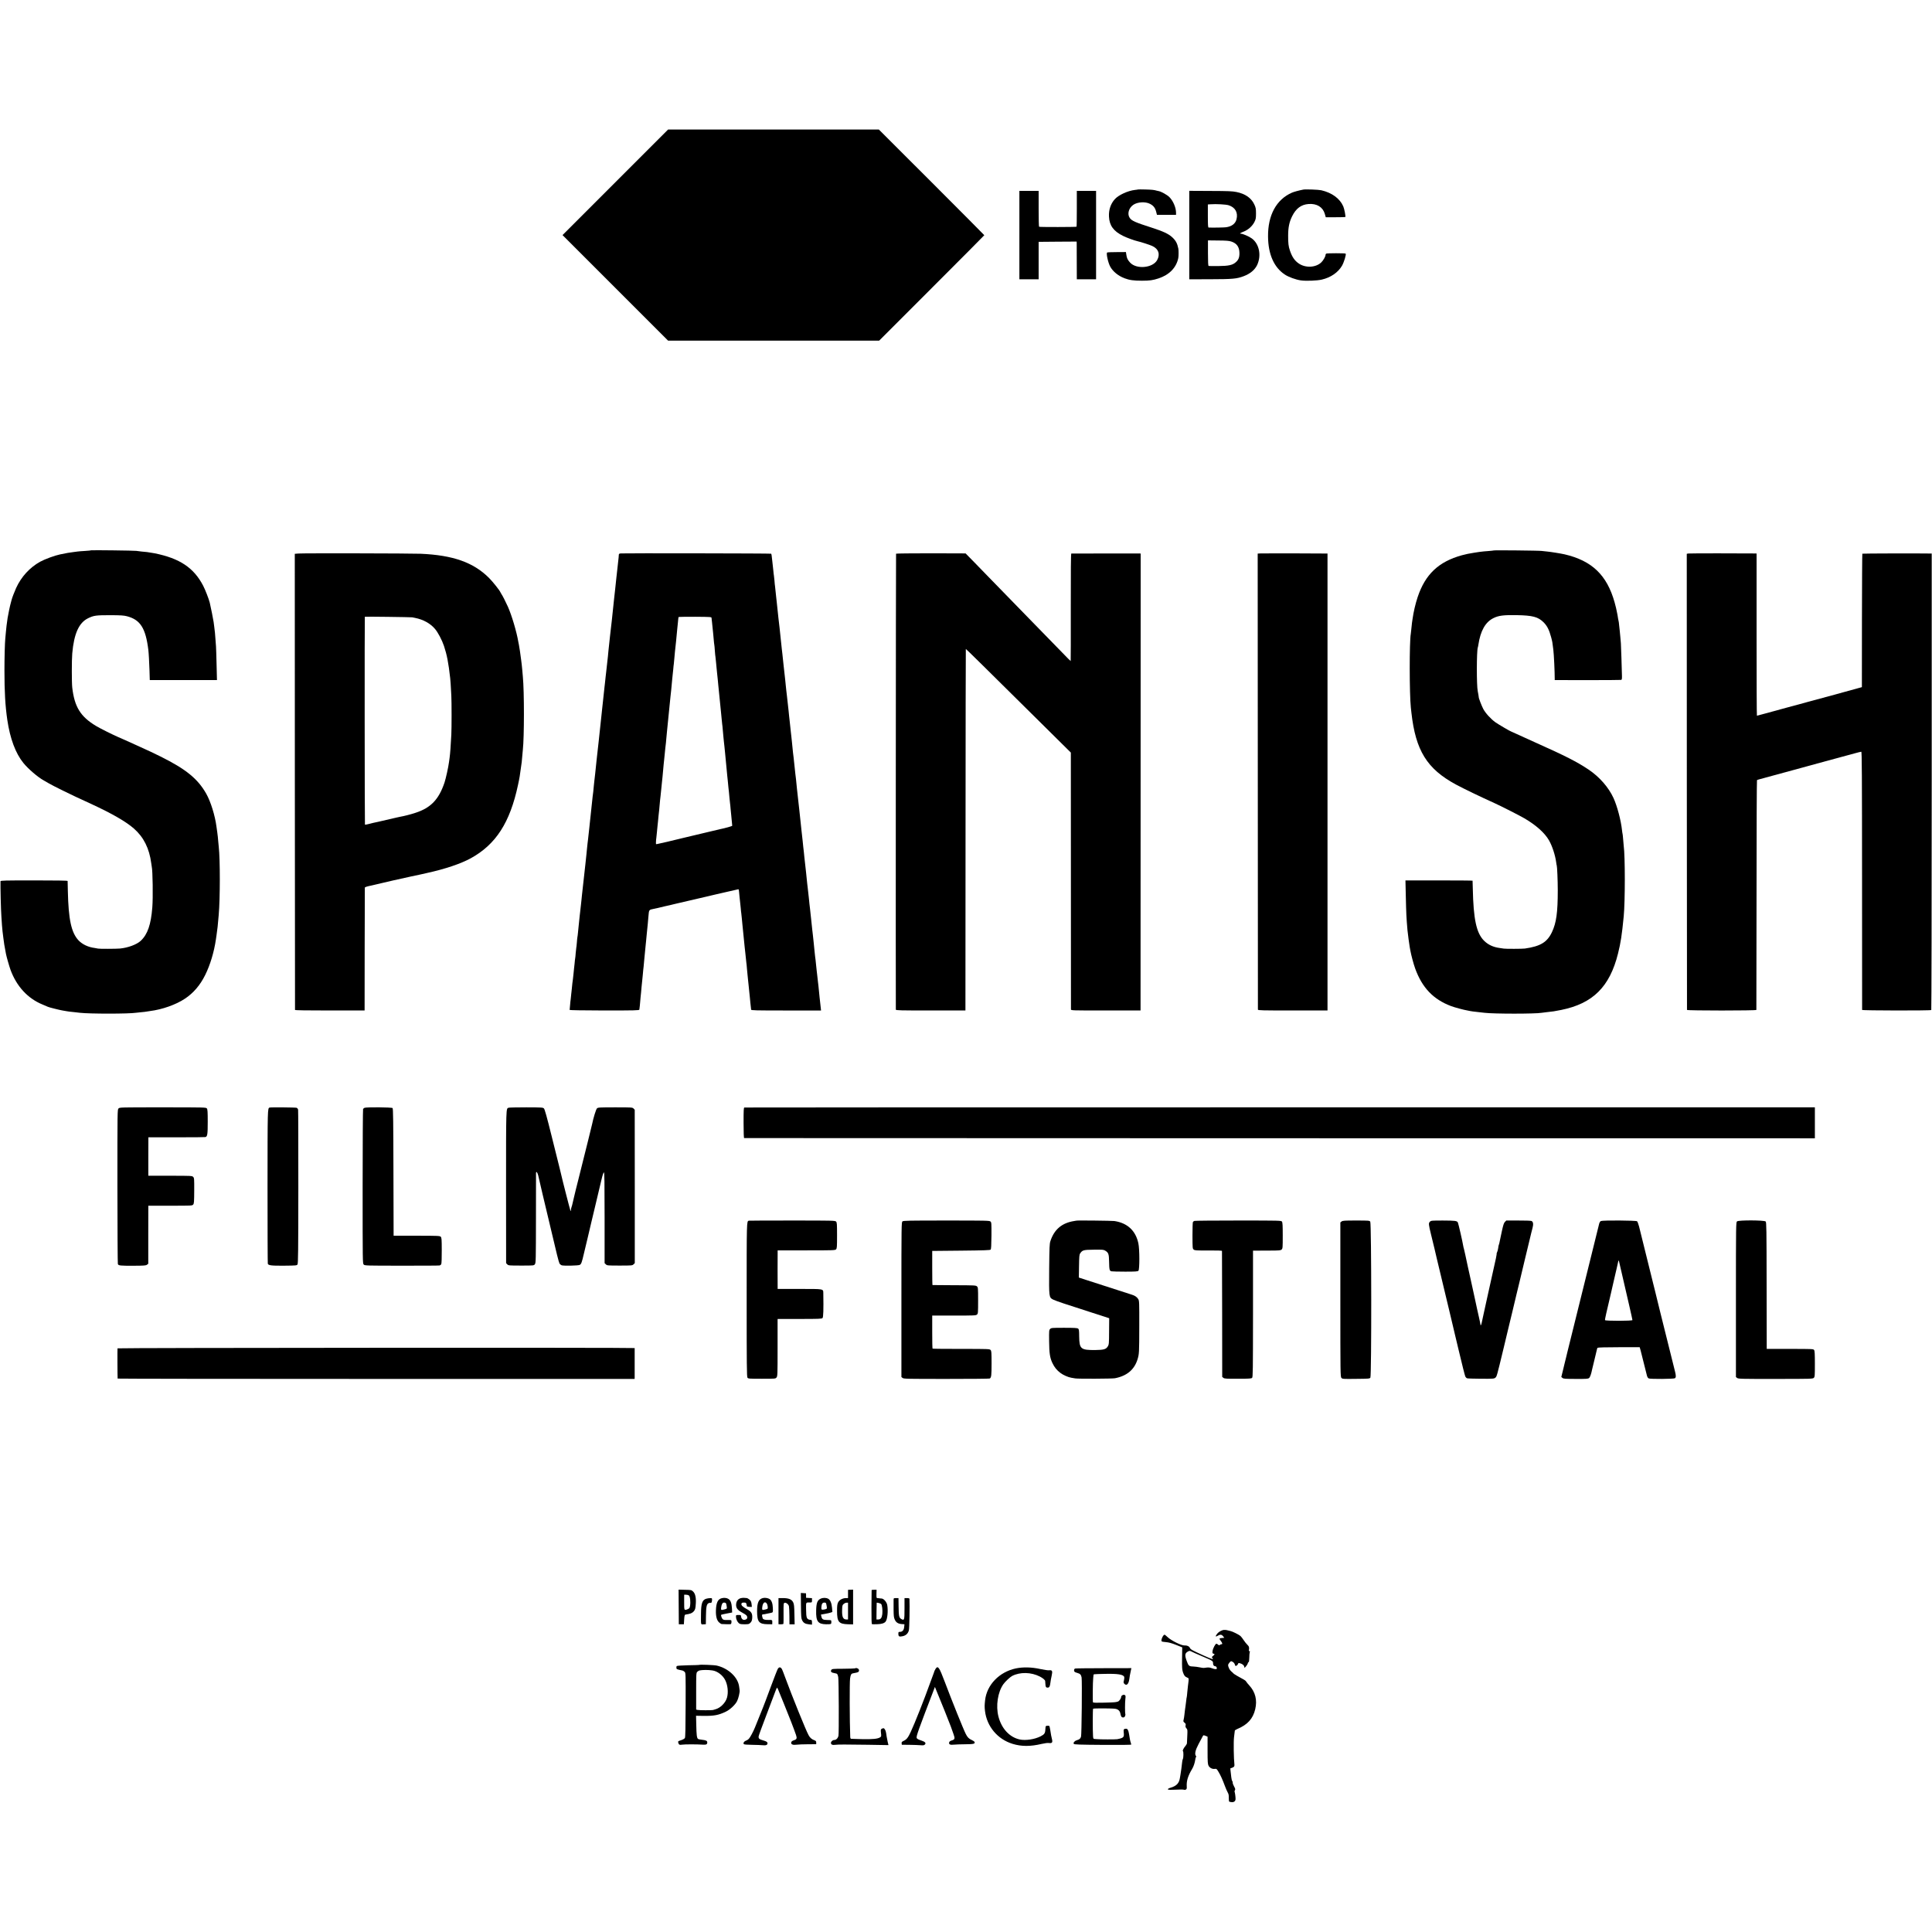 <?xml version="1.0" standalone="no"?>
<!DOCTYPE svg PUBLIC "-//W3C//DTD SVG 20010904//EN"
 "http://www.w3.org/TR/2001/REC-SVG-20010904/DTD/svg10.dtd">
<svg version="1.0" xmlns="http://www.w3.org/2000/svg"
 width="3431pt" height="3431pt" viewBox="0 0 3431 3431"
 preserveAspectRatio="xMidYMid meet">
<g transform="translate(0,3431) scale(0.1,-0.1)"
fill="#000000" stroke="none">
<path d="M10927 31072 l-937 -937 938 -938 937 -937 1874 0 1873 0 934 934
c514 514 934 936 934 939 0 2 -421 426 -936 941 l-937 936 -1871 0 -1871 0
-938 -938z"/>
<path d="M20208 30945 c-1 -2 -26 -5 -53 -8 -124 -14 -289 -89 -356 -163 -74
-81 -111 -190 -105 -309 7 -160 81 -261 250 -344 70 -35 204 -83 262 -96 45
-9 213 -63 254 -82 113 -50 148 -148 89 -253 -79 -140 -366 -166 -479 -44 -45
49 -59 78 -68 143 l-7 45 -161 -1 c-89 0 -166 -3 -172 -7 -21 -13 16 -182 56
-254 49 -86 140 -160 251 -203 87 -33 163 -44 311 -44 134 0 194 8 294 41 192
63 316 191 351 361 7 32 7 138 1 168 -19 95 -46 144 -110 203 -64 59 -163 105
-359 168 -299 96 -359 123 -394 174 -48 69 -19 175 62 232 75 52 215 61 297
18 64 -33 93 -71 112 -147 l12 -48 170 0 169 0 0 35 c1 91 -51 213 -119 281
-37 37 -142 96 -184 104 -13 2 -31 6 -40 9 -46 14 -87 18 -204 21 -69 2 -128
2 -130 0z"/>
<path d="M23145 30943 c-78 -15 -163 -38 -203 -55 -275 -121 -427 -399 -423
-778 2 -314 105 -548 297 -675 67 -45 194 -91 283 -104 93 -14 293 -6 376 14
158 37 287 126 357 245 35 60 79 203 65 216 -9 9 -331 9 -345 0 -7 -4 -12 -14
-12 -22 0 -30 -40 -100 -77 -135 -98 -92 -279 -101 -399 -18 -73 50 -119 117
-157 231 -25 71 -32 132 -31 263 0 146 20 243 71 345 68 138 160 207 291 217
147 11 253 -53 289 -175 l17 -60 171 0 c93 0 173 2 176 4 10 6 -17 145 -36
189 -61 140 -201 242 -390 286 -48 11 -279 20 -320 12z"/>
<path d="M18103 30135 l0 -785 171 0 171 0 0 333 0 332 338 3 337 2 1 -32 c0
-18 1 -169 1 -335 l1 -303 171 0 171 0 0 785 0 785 -171 0 -171 0 0 -315 c0
-173 -2 -318 -5 -321 -7 -7 -654 -8 -665 -1 -5 3 -8 147 -8 321 l0 316 -171 0
-171 0 0 -785z"/>
<path d="M21120 30135 l0 -785 373 1 c398 1 468 7 593 54 117 44 199 113 240
200 78 169 37 374 -96 471 -47 35 -161 84 -195 84 -28 0 -8 14 56 39 76 30
151 98 186 169 25 50 28 68 28 152 0 83 -4 103 -29 157 -53 116 -160 191 -317
223 -73 15 -145 18 -463 19 l-376 2 0 -786z m702 529 c115 -38 166 -129 137
-247 -19 -79 -84 -129 -187 -143 -37 -5 -234 -8 -309 -5 -10 1 -13 49 -13 205
l0 205 43 3 c104 8 282 -2 329 -18z m46 -644 c97 -32 142 -97 143 -205 1 -76
-17 -121 -65 -162 -57 -51 -126 -66 -311 -68 -88 -1 -165 0 -171 2 -9 3 -12
69 -12 229 l0 225 182 -2 c144 -1 192 -5 234 -19z"/>
<path d="M1619 24537 c-2 -3 -51 -7 -109 -11 -58 -3 -116 -8 -130 -10 -14 -3
-51 -7 -83 -11 -48 -5 -130 -19 -232 -41 -92 -19 -267 -83 -351 -129 -186
-103 -337 -268 -428 -468 -32 -71 -73 -179 -81 -214 -2 -10 -9 -34 -14 -53
-12 -39 -47 -206 -56 -265 -16 -107 -24 -176 -30 -245 -3 -41 -8 -95 -11 -120
-8 -77 -15 -346 -15 -565 0 -384 14 -626 51 -881 49 -331 146 -591 285 -763
87 -107 257 -253 363 -311 20 -12 64 -37 97 -56 33 -19 141 -75 240 -123 158
-78 262 -127 511 -241 359 -166 614 -312 753 -435 173 -152 273 -353 307 -615
3 -25 7 -52 9 -60 17 -67 24 -554 10 -723 -24 -308 -84 -480 -205 -594 -69
-66 -229 -125 -370 -138 -61 -6 -379 -7 -388 -1 -4 2 -31 7 -60 11 -116 14
-222 65 -290 138 -126 138 -176 369 -187 872 -2 94 -4 175 -4 180 -1 7 -206
10 -596 10 -523 0 -595 -2 -596 -15 -3 -98 7 -512 16 -630 3 -41 7 -109 10
-150 3 -41 7 -91 10 -110 2 -19 9 -73 15 -120 12 -97 15 -117 46 -280 11 -56
57 -216 81 -284 108 -293 306 -508 568 -615 44 -19 87 -37 96 -41 17 -9 205
-56 253 -64 16 -3 50 -9 75 -13 25 -4 48 -8 51 -8 3 -1 41 -5 85 -9 44 -5 91
-10 105 -12 172 -20 872 -20 1000 1 14 2 57 6 95 10 39 3 77 8 85 10 8 2 38 6
65 10 216 27 460 113 620 220 151 100 270 240 359 420 89 180 157 406 190 630
2 17 7 50 11 75 17 119 23 167 39 360 26 292 26 991 1 1210 -2 19 -7 67 -10
105 -2 39 -10 106 -16 150 -6 44 -12 89 -14 100 -26 202 -103 448 -182 589
-151 266 -359 436 -814 662 -142 71 -170 83 -429 201 -210 95 -229 104 -320
143 -105 46 -324 155 -395 198 -276 166 -382 338 -422 682 -10 87 -10 492 0
605 31 351 118 545 280 625 103 50 138 55 402 55 179 -1 233 -4 290 -19 236
-62 331 -209 379 -595 7 -54 16 -219 21 -371 2 -63 4 -127 4 -141 l1 -26 596
0 597 0 -7 281 c-4 155 -8 297 -10 316 -2 19 -7 79 -10 132 -6 91 -10 134 -21
215 -3 18 -8 57 -11 85 -6 44 -50 267 -69 345 -15 62 -81 233 -117 301 -166
319 -416 486 -862 576 -6 2 -33 6 -61 10 -27 4 -61 10 -75 12 -14 2 -56 6 -95
9 -38 4 -81 9 -95 12 -29 6 -794 15 -801 10z"/>
<path d="M26529 24535 c-2 -2 -42 -6 -89 -10 -137 -10 -181 -16 -377 -51 -16
-3 -62 -14 -103 -25 -412 -114 -649 -338 -784 -742 -40 -120 -74 -266 -92
-397 -3 -25 -8 -52 -9 -61 -2 -9 -6 -52 -10 -95 -4 -43 -9 -88 -11 -99 -26
-139 -25 -1071 1 -1312 3 -24 7 -64 10 -90 75 -672 276 -997 790 -1275 144
-77 423 -212 680 -328 116 -52 454 -224 539 -274 206 -121 359 -258 434 -389
57 -99 111 -263 128 -392 3 -27 8 -53 10 -56 7 -13 18 -268 18 -439 0 -395
-25 -578 -104 -745 -85 -178 -203 -250 -480 -290 -41 -6 -346 -7 -375 -1 -11
2 -44 7 -74 11 -114 15 -205 58 -277 130 -135 135 -188 381 -199 925 -2 74 -3
137 -4 140 -1 3 -269 5 -597 5 l-595 0 6 -265 c8 -346 10 -383 30 -620 5 -54
33 -265 40 -300 3 -14 8 -41 11 -60 14 -79 57 -240 86 -320 123 -340 322 -548
635 -666 63 -24 230 -69 293 -79 19 -3 42 -8 50 -10 15 -4 57 -9 165 -21 33
-3 74 -8 90 -10 162 -20 902 -20 1012 0 10 2 50 7 88 11 116 12 135 15 261 40
562 114 861 411 1008 1002 48 192 69 330 101 658 26 267 26 1075 0 1255 -2 14
-6 66 -10 115 -4 50 -8 92 -10 95 -2 3 -6 32 -10 65 -18 174 -85 428 -151 573
-87 190 -249 375 -442 505 -204 137 -410 242 -947 482 -126 56 -274 123 -328
149 -55 25 -100 46 -102 46 -11 0 -225 126 -278 163 -83 60 -175 161 -216 237
-27 50 -84 199 -80 208 1 3 -11 75 -18 107 -22 103 -21 711 1 777 3 7 7 29 10
48 37 248 125 404 269 474 91 45 178 56 412 52 284 -5 379 -31 476 -126 64
-64 100 -134 135 -265 22 -83 22 -82 39 -221 11 -91 25 -385 25 -520 l0 -21
583 -1 c320 0 589 2 597 4 12 3 15 19 14 71 -3 140 -16 540 -19 578 -2 22 -6
74 -10 115 -3 41 -8 89 -10 105 -2 17 -7 62 -11 100 -3 39 -8 73 -10 76 -2 4
-6 24 -9 45 -3 22 -7 50 -10 64 -21 108 -30 146 -52 225 -136 483 -402 738
-888 851 -60 14 -248 44 -304 49 -36 3 -82 8 -101 11 -37 7 -845 15 -851 9z"/>
<path d="M5300 24480 l-65 -5 1 -4045 c1 -2225 2 -4050 3 -4055 1 -7 213 -10
619 -10 l617 0 1 1085 c1 597 2 1090 3 1097 1 9 40 22 116 37 11 3 52 12 90
21 39 9 77 18 85 20 8 2 103 24 210 49 107 25 251 57 320 71 69 14 143 30 165
35 22 5 74 17 115 26 324 71 600 164 780 262 446 245 697 634 839 1302 29 136
29 133 66 405 2 17 7 66 10 110 4 44 8 94 10 110 25 220 26 1036 0 1300 -2 22
-7 74 -10 115 -4 41 -8 86 -10 100 -2 14 -7 50 -10 80 -9 79 -35 252 -40 270
-2 8 -7 31 -10 50 -30 180 -118 476 -186 627 -35 79 -100 207 -114 223 -6 8
-14 22 -17 30 -12 33 -133 185 -204 257 -277 276 -639 404 -1214 429 -169 7
-2082 11 -2170 4z m2020 -1133 c14 -3 36 -7 50 -10 145 -28 272 -98 355 -196
54 -64 124 -197 159 -301 53 -159 80 -298 111 -575 5 -39 10 -123 20 -310 6
-115 6 -573 0 -690 -12 -223 -19 -320 -30 -407 -3 -21 -8 -57 -11 -80 -12 -94
-56 -292 -80 -365 -101 -300 -243 -449 -514 -537 -93 -31 -206 -59 -280 -72
-14 -2 -36 -7 -50 -11 -14 -3 -29 -7 -35 -8 -10 -3 -273 -63 -307 -71 -43 -10
-65 -15 -88 -19 -14 -3 -49 -11 -79 -20 -30 -8 -57 -12 -60 -10 -5 2 -7 3684
-2 3692 2 5 816 -6 841 -10z"/>
<path d="M11028 24482 c-34 -3 -38 -6 -39 -30 0 -15 -2 -34 -3 -42 -3 -15 -15
-127 -21 -191 -3 -33 -6 -63 -20 -179 -6 -47 -14 -124 -20 -190 -3 -30 -7 -71
-10 -90 -3 -19 -7 -60 -10 -90 -5 -52 -11 -109 -20 -190 -2 -19 -7 -62 -10
-95 -3 -33 -8 -76 -10 -95 -11 -87 -18 -152 -31 -270 -10 -102 -15 -149 -20
-185 -3 -22 -7 -60 -9 -85 -4 -53 -13 -138 -20 -195 -2 -22 -7 -62 -10 -90 -3
-27 -7 -68 -10 -90 -3 -22 -7 -61 -10 -87 -3 -27 -7 -69 -10 -95 -3 -27 -8
-66 -10 -88 -7 -58 -15 -132 -21 -195 -2 -30 -6 -68 -9 -85 -2 -16 -7 -61 -11
-100 -3 -38 -8 -81 -10 -95 -1 -14 -6 -52 -9 -85 -3 -33 -10 -96 -15 -140 -5
-44 -12 -107 -15 -140 -3 -33 -8 -76 -10 -95 -2 -19 -7 -60 -10 -90 -3 -30 -8
-71 -10 -90 -2 -19 -7 -60 -10 -90 -3 -30 -8 -71 -10 -90 -5 -39 -10 -89 -25
-240 -6 -58 -13 -116 -15 -130 -2 -14 -6 -56 -10 -95 -3 -38 -7 -81 -9 -95 -3
-14 -7 -52 -11 -85 -7 -76 -14 -134 -20 -187 -3 -24 -10 -88 -15 -143 -6 -55
-13 -113 -14 -130 -2 -16 -7 -59 -10 -95 -4 -36 -9 -81 -11 -100 -2 -19 -7
-64 -11 -100 -3 -36 -8 -73 -10 -83 -2 -10 -6 -53 -10 -95 -3 -42 -8 -84 -9
-93 -2 -9 -6 -52 -10 -95 -4 -43 -9 -86 -10 -94 -2 -8 -6 -44 -9 -80 -4 -36
-9 -81 -11 -100 -2 -19 -7 -60 -10 -90 -3 -30 -8 -71 -10 -90 -9 -80 -16 -138
-20 -180 -2 -25 -7 -65 -9 -90 -3 -25 -8 -70 -11 -100 -3 -30 -8 -71 -10 -90
-2 -19 -7 -59 -10 -87 -9 -94 -16 -157 -20 -193 -2 -19 -7 -64 -10 -100 -3
-36 -8 -72 -10 -80 -2 -8 -7 -53 -10 -99 -4 -47 -8 -87 -10 -90 -1 -4 -6 -44
-10 -91 -3 -47 -8 -92 -10 -100 -2 -8 -7 -49 -10 -90 -4 -41 -8 -82 -10 -90
-2 -8 -6 -49 -9 -90 -4 -41 -9 -86 -11 -100 -2 -14 -7 -47 -10 -75 -3 -27 -7
-68 -9 -90 -3 -22 -8 -71 -12 -110 -3 -38 -8 -78 -9 -87 -2 -9 -7 -52 -10 -95
-4 -43 -8 -82 -8 -88 -1 -5 231 -9 616 -10 541 0 618 2 622 15 2 8 6 42 9 75
9 112 17 190 21 225 3 19 7 70 10 112 4 43 8 86 10 97 2 10 6 55 10 100 3 44
8 89 9 98 3 16 8 67 21 213 6 75 16 176 20 205 2 17 7 62 10 100 4 39 8 86 10
105 2 19 7 64 10 100 3 36 8 81 10 100 2 19 7 71 10 115 12 135 6 126 99 146
34 7 66 13 71 15 73 18 196 47 215 50 14 3 43 10 65 16 22 5 47 12 55 13 60
13 401 92 516 120 78 19 152 36 165 39 28 6 27 6 179 41 156 36 152 35 180 41
14 3 33 7 43 10 10 3 17 0 18 -8 0 -7 2 -21 4 -31 2 -9 6 -52 9 -95 4 -42 9
-88 11 -102 2 -14 7 -56 10 -95 3 -38 7 -81 10 -95 2 -14 6 -56 10 -95 3 -38
8 -86 10 -105 4 -33 9 -89 21 -210 3 -30 7 -71 9 -90 2 -19 7 -64 10 -100 4
-36 8 -76 10 -90 2 -14 7 -56 10 -95 3 -38 8 -81 10 -95 3 -14 7 -59 10 -100
4 -41 8 -88 10 -105 2 -16 6 -61 10 -100 4 -38 8 -81 10 -95 2 -14 7 -59 10
-100 4 -41 9 -88 11 -105 2 -16 7 -64 10 -105 4 -41 8 -82 10 -90 1 -8 3 -22
3 -30 1 -13 77 -15 622 -15 l620 0 -5 45 c-3 25 -8 70 -11 100 -3 30 -8 71
-10 90 -5 38 -12 114 -20 200 -3 30 -8 69 -10 85 -2 17 -7 57 -10 90 -3 33 -8
76 -11 95 -3 19 -7 58 -9 85 -8 79 -15 148 -20 175 -2 14 -7 57 -10 95 -3 39
-10 106 -15 150 -5 44 -12 107 -15 140 -3 33 -8 71 -10 85 -2 14 -7 57 -10 95
-4 39 -8 81 -10 95 -2 14 -7 55 -10 92 -3 37 -7 75 -9 85 -2 10 -7 52 -11 93
-3 41 -8 86 -10 100 -2 14 -6 54 -10 90 -4 36 -8 76 -10 90 -2 14 -7 52 -10
85 -5 62 -13 134 -20 195 -2 19 -7 60 -10 90 -3 30 -7 71 -10 90 -3 19 -7 60
-10 90 -2 30 -6 71 -9 90 -3 19 -8 62 -11 95 -3 33 -8 78 -10 100 -3 22 -7 63
-10 90 -3 28 -7 68 -10 90 -9 85 -15 134 -25 235 -6 58 -13 121 -15 140 -2 19
-7 60 -10 90 -3 30 -7 71 -10 90 -2 19 -7 64 -11 100 -3 36 -7 72 -9 80 -2 9
-6 49 -9 90 -4 41 -8 86 -10 100 -3 14 -7 50 -10 80 -3 30 -10 98 -16 150 -6
52 -13 120 -16 150 -3 30 -7 66 -10 80 -2 14 -6 59 -10 100 -3 41 -7 81 -9 90
-2 8 -6 51 -10 95 -4 44 -9 88 -11 97 -1 9 -6 48 -9 85 -4 37 -8 79 -10 93 -2
14 -7 54 -10 90 -3 36 -8 81 -10 100 -8 65 -14 115 -20 180 -3 36 -8 76 -10
90 -2 14 -7 52 -10 85 -3 33 -7 76 -10 95 -2 19 -7 64 -10 100 -4 36 -8 76
-10 90 -2 14 -6 54 -10 90 -4 36 -8 76 -10 90 -2 14 -6 57 -10 95 -3 39 -8 81
-10 95 -2 14 -7 52 -10 85 -3 33 -7 76 -10 95 -7 54 -20 177 -30 285 -2 22
-14 121 -20 170 -2 17 -7 60 -10 95 -3 36 -8 79 -10 95 -2 17 -6 59 -10 95 -4
36 -8 76 -10 90 -2 14 -6 57 -10 95 -4 39 -8 81 -10 94 -3 13 -7 58 -10 100
-4 42 -8 83 -10 91 -2 8 -7 47 -10 85 -4 39 -8 80 -10 93 -2 13 -7 53 -10 90
-8 84 -13 113 -19 119 -5 6 -2606 10 -2668 5z m1608 -1147 c2 -11 6 -47 9 -80
6 -70 14 -146 20 -195 3 -19 7 -69 10 -110 3 -41 8 -82 10 -90 2 -8 7 -58 10
-110 4 -52 8 -97 10 -100 1 -3 6 -45 10 -94 4 -49 8 -96 10 -105 1 -9 6 -54
10 -101 4 -47 9 -93 11 -104 2 -10 6 -53 9 -95 3 -42 8 -87 10 -101 2 -14 6
-59 10 -100 4 -41 8 -86 10 -100 2 -14 6 -59 10 -100 4 -41 8 -86 10 -100 2
-14 6 -61 10 -104 4 -43 8 -87 10 -98 2 -10 7 -53 10 -96 3 -42 8 -97 11 -122
2 -25 7 -65 9 -90 3 -25 7 -65 10 -90 3 -25 7 -70 10 -100 6 -77 15 -169 20
-210 2 -19 7 -66 10 -105 3 -38 8 -86 10 -105 3 -19 7 -57 9 -85 3 -27 8 -79
11 -115 4 -36 8 -76 10 -90 2 -14 6 -59 9 -100 4 -41 8 -84 10 -95 2 -11 7
-56 10 -100 4 -44 8 -93 11 -110 2 -16 6 -64 10 -105 4 -41 8 -79 8 -84 2 -7
-129 -44 -216 -61 -16 -3 -113 -26 -215 -51 -103 -25 -197 -48 -210 -50 -12
-3 -107 -25 -210 -50 -230 -56 -200 -49 -307 -74 -162 -37 -190 -43 -195 -41
-4 1 -1 80 5 111 2 9 6 53 10 96 4 43 8 90 10 104 2 14 7 57 10 95 3 39 7 86
10 105 7 54 14 128 20 200 3 36 9 101 15 145 5 44 12 114 16 155 3 41 7 82 9
90 2 8 6 51 10 95 3 44 8 94 10 110 1 17 6 66 10 110 4 44 8 87 10 95 2 8 6
53 10 100 4 47 8 92 10 100 2 8 6 47 10 85 3 39 8 88 10 110 2 22 6 65 9 95
14 147 17 178 21 210 2 19 7 64 10 100 3 36 8 81 10 100 3 19 7 64 10 100 3
36 7 81 10 100 8 65 18 162 30 300 3 41 8 86 10 100 2 14 7 56 10 94 3 38 7
80 10 95 2 14 7 62 10 106 3 43 8 93 10 110 5 37 16 138 20 185 11 128 18 197
20 210 2 8 6 52 10 98 4 46 8 91 10 100 2 9 4 20 4 24 1 3 132 6 293 5 283 -2
291 -3 294 -22z"/>
<path d="M15913 24477 c-4 -6 -7 -7996 -4 -8097 1 -13 75 -15 619 -15 l617 0
2 3209 c1 1764 3 3209 5 3211 3 3 317 -306 1349 -1329 l516 -511 1 -2270 c0
-1248 1 -2279 1 -2290 1 -20 8 -20 619 -20 l617 0 1 4058 1 4057 -36 1 c-39 0
-1179 0 -1196 -1 -7 0 -10 -325 -9 -955 1 -525 0 -955 -2 -955 -2 0 -22 20
-46 44 -47 48 -561 575 -698 716 -47 48 -213 219 -370 380 -157 161 -323 332
-370 380 -47 48 -152 156 -233 240 l-149 152 -615 2 c-338 0 -617 -3 -620 -7z"/>
<path d="M22390 24482 l-55 -3 2 -4042 c1 -2223 2 -4049 2 -4057 1 -13 74 -15
618 -15 l618 0 0 4058 0 4057 -25 0 c-128 3 -1118 4 -1160 2z"/>
<path d="M29979 24480 l-24 -5 1 -4045 c1 -2225 2 -4050 3 -4055 1 -14 1231
-14 1232 0 1 5 2 924 3 2042 0 1117 4 2034 8 2038 3 4 21 10 40 15 27 6 659
179 863 235 28 8 124 34 215 59 200 54 455 123 608 165 62 17 118 31 126 31
11 0 13 -380 14 -2287 1 -1259 1 -2293 1 -2298 1 -12 1215 -14 1228 -2 4 5 8
1831 8 4058 l0 4049 -30 0 c-217 4 -1198 1 -1202 -3 -3 -3 -6 -538 -7 -1188
l-1 -1182 -65 -18 c-96 -28 -872 -239 -895 -244 -11 -3 -94 -25 -185 -51 -91
-25 -173 -47 -183 -49 -9 -2 -59 -15 -110 -30 -202 -56 -421 -115 -426 -115
-4 0 -6 648 -6 1440 l0 1440 -30 1 c-195 3 -1167 3 -1186 -1z"/>
<path d="M2105 14625 c-20 -20 -20 -29 -20 -1380 1 -748 4 -1370 8 -1382 10
-29 38 -32 288 -31 178 1 210 3 229 18 l23 17 0 515 1 516 390 0 c384 0 390 0
407 21 15 18 17 49 18 246 1 212 0 226 -19 245 -19 19 -34 20 -408 20 l-388 0
0 342 1 341 495 0 c272 -1 505 1 517 4 36 8 42 46 42 273 0 172 -3 219 -15
235 -14 19 -28 20 -782 20 -757 0 -767 0 -787 -20z"/>
<path d="M4788 14641 c-37 -12 -36 -6 -37 -1396 0 -748 2 -1368 5 -1377 9 -30
64 -37 291 -35 206 2 223 3 236 21 12 16 14 227 15 1370 0 743 -1 1363 -4
1378 -3 16 -14 30 -27 35 -23 7 -457 11 -479 4z"/>
<path d="M6472 14636 c-9 -5 -20 -14 -24 -20 -4 -6 -8 -626 -8 -1378 0 -1359
0 -1367 20 -1386 19 -18 48 -19 673 -19 358 -1 662 1 673 4 12 2 26 14 31 26
5 12 9 122 8 244 0 198 -3 225 -18 240 -16 16 -51 18 -427 18 l-410 0 0 30
c-1 16 -2 524 -3 1127 -2 865 -5 1100 -15 1110 -15 15 -472 19 -500 4z"/>
<path d="M9031 14638 c-45 -16 -44 20 -44 -1406 l1 -1354 21 -22 c21 -20 30
-21 247 -21 225 0 225 0 243 24 17 22 18 72 19 810 0 432 1 796 1 808 2 42 26
14 40 -45 24 -108 123 -528 176 -747 13 -55 33 -138 44 -185 104 -446 145
-608 157 -628 8 -13 25 -27 38 -32 34 -12 297 -7 322 7 27 16 36 40 74 203 18
74 48 200 67 280 19 80 49 208 67 285 19 77 43 181 55 230 26 114 83 352 123
518 18 77 35 127 43 127 9 0 12 -177 12 -806 l0 -806 22 -21 c21 -21 29 -22
246 -22 217 0 225 1 246 22 l22 21 0 1362 -1 1362 -21 22 c-21 20 -28 21 -325
21 -278 0 -306 -2 -324 -18 -17 -15 -65 -171 -86 -277 -7 -35 -113 -461 -242
-975 -25 -99 -47 -187 -49 -195 -2 -8 -15 -64 -30 -125 -15 -60 -29 -120 -31
-132 -2 -12 -9 -34 -14 -48 -6 -15 -10 -38 -11 -53 0 -25 -1 -25 -10 -7 -8 17
-150 572 -163 636 -2 13 -16 69 -30 124 -14 55 -77 309 -141 565 -84 339 -121
470 -135 485 -19 18 -35 19 -315 20 -162 0 -303 -3 -314 -7z"/>
<path d="M13219 14642 c-12 -2 -14 -45 -14 -272 0 -173 4 -270 10 -271 5 -1
4286 -2 9513 -3 l9502 -1 0 275 0 275 -9498 0 c-5224 0 -9505 -1 -9513 -3z"/>
<path d="M13298 12632 c-39 -12 -38 11 -38 -1402 0 -1165 2 -1369 14 -1386 14
-18 28 -19 256 -19 240 0 242 0 260 23 18 22 19 50 19 505 0 265 0 494 0 508
l1 26 391 0 c339 0 393 2 406 16 15 14 19 150 14 439 -2 82 19 78 -422 78
l-389 0 0 45 c-1 25 -1 155 -1 290 0 135 0 269 1 298 l0 52 510 0 c474 0 511
1 527 18 16 16 18 41 18 247 0 207 -2 231 -18 247 -17 17 -63 18 -777 18 -417
0 -765 -1 -772 -3z"/>
<path d="M16027 12620 c-18 -15 -19 -51 -19 -1390 l0 -1374 21 -17 c20 -16 78
-17 780 -17 417 0 763 3 768 7 28 18 32 56 32 268 0 197 -2 222 -18 239 -17
18 -38 19 -520 19 -276 0 -506 2 -510 5 -3 3 -7 136 -6 296 l0 291 387 0 c361
0 389 1 408 18 19 17 20 31 20 250 0 223 -1 233 -21 251 -20 18 -43 19 -402
20 -210 1 -384 2 -387 3 -3 0 -5 137 -5 304 l0 302 512 5 c401 4 515 8 525 18
10 10 13 70 15 248 1 222 0 237 -18 252 -18 16 -87 17 -781 17 -671 0 -764 -2
-781 -15z"/>
<path d="M19117 12633 c-1 0 -20 -4 -42 -7 -217 -34 -353 -149 -421 -356 -16
-49 -18 -106 -22 -494 -4 -499 -3 -505 66 -543 20 -11 107 -43 192 -71 85 -27
302 -98 481 -156 l327 -106 -2 -233 c-1 -223 -2 -233 -24 -269 -31 -50 -71
-61 -222 -63 -257 -2 -282 19 -285 239 -1 113 -3 130 -20 142 -15 11 -69 14
-247 14 -217 0 -229 -1 -249 -21 -19 -19 -20 -30 -18 -215 2 -216 14 -295 58
-389 36 -76 79 -129 142 -176 49 -38 138 -77 194 -86 17 -3 48 -8 70 -12 50
-9 657 -6 705 3 212 41 344 152 401 335 29 97 30 107 31 592 1 422 0 447 -18
478 -21 36 -60 63 -114 79 -31 10 -485 156 -818 264 l-123 40 3 201 c3 175 5
206 21 229 40 58 57 63 242 65 153 2 173 1 202 -17 58 -35 67 -60 69 -193 3
-148 7 -165 42 -174 15 -3 125 -6 245 -6 183 0 221 3 234 16 22 22 22 381 -1
487 -48 225 -194 361 -426 396 -44 6 -667 13 -673 7z"/>
<path d="M21211 12628 c-10 -3 -22 -12 -26 -19 -5 -7 -8 -116 -8 -242 1 -224
1 -231 22 -248 19 -16 47 -17 261 -16 154 1 240 -2 241 -8 1 -5 2 -511 3
-1123 l1 -1114 21 -17 c18 -15 50 -17 257 -16 203 0 239 3 253 16 14 15 15
124 16 1138 l0 1121 46 0 c26 1 136 1 245 1 182 1 200 2 218 20 18 18 19 36
19 247 0 181 -3 232 -14 248 -14 18 -34 19 -775 19 -419 0 -770 -3 -780 -7z"/>
<path d="M23825 12618 l-22 -17 0 -1370 c0 -1326 1 -1371 19 -1391 18 -19 29
-20 259 -17 225 2 242 3 255 21 22 31 20 2742 -2 2771 -14 19 -27 20 -251 20
-209 0 -239 -2 -258 -17z"/>
<path d="M25394 12614 c-27 -26 -25 -46 20 -229 32 -129 95 -390 100 -418 3
-12 37 -155 76 -317 39 -162 80 -333 91 -380 11 -47 35 -148 54 -225 30 -124
60 -251 70 -295 2 -8 17 -71 33 -140 17 -69 45 -186 62 -260 68 -286 111 -456
121 -482 6 -15 21 -31 33 -35 11 -4 124 -7 250 -8 217 -1 231 0 253 20 24 21
24 19 147 530 25 105 64 267 86 360 23 94 52 216 66 273 13 56 36 150 50 210
14 59 27 114 29 122 2 8 22 92 45 185 22 94 47 197 55 230 8 33 31 128 50 210
20 83 54 224 76 315 21 91 46 191 55 223 18 68 12 111 -19 124 -12 5 -118 9
-234 8 l-213 0 -25 -25 c-19 -20 -30 -55 -55 -170 -39 -183 -39 -181 -44 -208
-3 -12 -7 -25 -9 -30 -3 -4 -8 -29 -11 -56 -4 -27 -12 -59 -18 -70 -6 -12 -10
-23 -9 -26 2 -4 -1 -22 -13 -85 -2 -11 -24 -112 -50 -225 -25 -113 -75 -340
-112 -505 -36 -165 -67 -307 -69 -315 -2 -8 -9 -42 -16 -75 -11 -58 -25 -89
-27 -63 0 7 -12 65 -26 128 -15 63 -30 135 -36 160 -5 25 -19 88 -30 140 -12
52 -34 156 -50 230 -16 74 -41 187 -55 250 -15 63 -28 124 -30 135 -27 130
-66 309 -69 314 -2 3 -7 22 -10 41 -12 78 -87 403 -96 420 -16 30 -45 34 -265
35 -201 0 -211 -1 -231 -21z"/>
<path d="M28430 12626 c-11 -5 -24 -25 -30 -45 -5 -20 -68 -274 -140 -566 -71
-291 -134 -546 -140 -565 -8 -30 -275 -1107 -285 -1150 -2 -8 -13 -53 -24
-100 -12 -47 -24 -94 -26 -105 -2 -11 -16 -69 -31 -129 l-27 -109 21 -18 c19
-15 48 -17 236 -17 188 -1 218 1 236 16 18 15 38 71 54 152 3 14 21 90 41 170
20 80 39 159 42 175 2 17 9 34 14 40 6 6 148 10 379 10 l369 0 7 -25 c4 -14 8
-29 10 -35 1 -5 25 -102 54 -215 29 -113 53 -209 54 -215 6 -32 19 -56 35 -64
26 -14 447 -11 466 3 20 15 20 48 1 121 -19 71 -256 1022 -261 1047 -2 10 -18
74 -35 143 -17 69 -33 133 -35 143 -2 9 -13 55 -25 102 -12 47 -23 92 -25 100
-6 26 -235 952 -257 1038 -12 45 -28 88 -36 94 -18 15 -609 19 -642 4z m324
-726 c3 -14 19 -83 36 -155 16 -71 43 -188 60 -260 16 -71 55 -237 85 -368 30
-131 55 -243 55 -250 0 -17 -482 -17 -487 -1 -2 6 8 60 22 120 50 209 64 270
85 364 12 52 23 102 25 110 14 59 57 248 60 260 2 8 8 33 13 55 6 22 16 66 22
98 13 62 16 66 24 27z"/>
<path d="M30848 12620 c-19 -15 -20 -42 -20 -1390 l0 -1374 21 -17 c20 -16 72
-18 682 -17 635 0 662 1 680 19 18 18 19 37 19 247 0 181 -3 232 -14 248 -14
18 -31 19 -428 19 l-413 0 -2 1124 c-1 1020 -3 1125 -17 1139 -24 24 -479 26
-508 2z"/>
<path d="M2087 10365 c-3 -9 -1 -521 2 -537 0 -3 2067 -6 4591 -6 l4590 0 1
21 c1 27 1 520 0 527 -2 10 -9181 5 -9184 -5z"/>
<path d="M12053 5772 l2 -307 45 0 45 0 5 84 c4 64 9 85 20 87 94 15 118 25
148 56 28 31 34 53 39 145 6 101 -10 173 -48 209 -29 28 -34 29 -144 31 l-114
3 2 -308z m181 205 c21 -16 32 -110 21 -183 -6 -40 -11 -47 -40 -60 -66 -27
-65 -28 -65 121 l0 135 33 0 c18 0 41 -6 51 -13z"/>
<path d="M15060 6003 l0 -73 -37 0 c-60 -1 -117 -32 -139 -76 -15 -31 -19 -61
-19 -154 0 -194 31 -230 196 -235 l89 -2 0 309 0 308 -45 -2 -45 -1 0 -74z m0
-304 l0 -149 -28 0 c-60 0 -81 45 -77 165 2 81 4 91 28 111 14 12 37 22 51 22
l26 0 0 -149z"/>
<path d="M15479 6072 c-1 -4 -2 -141 -3 -304 -1 -196 2 -299 9 -301 5 -2 47
-3 92 -1 79 2 127 17 150 46 33 40 48 193 29 296 -9 50 -61 111 -97 114 -13 0
-28 2 -34 3 -5 2 -22 3 -36 4 -25 1 -25 2 -24 75 l2 74 -44 0 c-23 0 -44 -3
-44 -6z m168 -246 c18 -16 29 -112 22 -179 -8 -68 -29 -97 -73 -97 l-31 0 1
148 c1 81 2 148 3 149 3 6 68 -11 78 -21z"/>
<path d="M14224 5798 c2 -192 4 -228 20 -260 23 -48 54 -67 121 -74 l55 -6 0
41 c0 26 -5 41 -12 42 -84 8 -91 23 -93 197 -1 123 -6 114 68 114 36 0 37 0
37 38 l0 39 -52 3 -53 3 0 40 -1 40 -46 3 -46 3 2 -223z"/>
<path d="M12822 5929 c-72 -15 -103 -76 -108 -215 -4 -105 15 -180 56 -216 17
-16 38 -29 48 -29 60 -4 149 -5 160 -1 6 2 12 19 12 38 0 33 -1 34 -42 35 -24
1 -54 0 -68 0 -14 -1 -33 4 -43 11 -17 13 -39 72 -30 81 2 3 47 13 100 23 l95
18 -4 81 c-6 87 -24 136 -61 159 -28 19 -73 25 -115 15z m73 -96 c3 -10 9 -35
11 -55 5 -35 4 -37 -33 -47 -66 -19 -72 -16 -67 27 10 68 24 92 54 92 17 0 30
-7 35 -17z"/>
<path d="M13161 5930 c-52 -12 -83 -50 -88 -107 -6 -66 22 -105 111 -153 73
-40 86 -53 86 -88 0 -24 -32 -43 -65 -38 -23 3 -45 34 -45 63 0 21 -5 23 -45
23 -43 0 -45 -1 -45 -30 0 -40 22 -90 50 -115 18 -16 36 -20 101 -20 72 0 81
2 105 27 21 20 28 39 32 80 6 82 -13 116 -88 158 -83 46 -110 72 -103 99 4 17
13 21 44 21 34 0 39 -3 45 -27 3 -16 7 -32 8 -38 1 -5 22 -10 45 -11 l43 -1
-5 51 c-5 40 -13 57 -37 79 -17 15 -40 27 -53 28 -12 0 -31 2 -42 3 -11 2 -35
0 -54 -4z"/>
<path d="M13550 5931 c-77 -19 -104 -78 -105 -231 0 -191 32 -232 184 -234
l85 -1 1 38 c1 39 -2 41 -75 39 -52 -2 -89 9 -95 28 -17 53 -16 70 5 71 11 1
23 2 28 3 13 3 86 18 111 23 38 7 39 9 36 86 -3 82 -23 137 -58 160 -28 18
-82 27 -117 18z m83 -148 c4 -42 4 -43 -32 -53 -65 -18 -70 -15 -65 33 5 51
21 85 43 90 26 6 49 -24 54 -70z"/>
<path d="M14571 5918 c-57 -28 -74 -76 -77 -208 -5 -193 31 -242 175 -245 42
-1 81 2 87 7 10 7 11 54 1 64 -2 2 -34 5 -70 5 -73 1 -90 12 -101 65 l-7 31
73 13 c40 7 86 17 101 23 l29 10 -6 74 c-7 83 -32 142 -68 161 -39 21 -94 21
-137 0z m103 -95 c16 -79 16 -81 -12 -90 -15 -5 -38 -9 -52 -9 -23 1 -25 4
-23 44 4 60 18 82 53 82 23 0 29 -5 34 -27z"/>
<path d="M12543 5919 c-71 -21 -93 -83 -94 -265 -2 -211 -6 -192 44 -190 l42
2 2 147 c2 164 12 213 50 228 13 5 28 7 33 4 13 -8 24 16 25 53 1 30 0 32 -34
31 -20 0 -50 -5 -68 -10z"/>
<path d="M13825 5698 l0 -232 42 -2 c23 0 44 4 46 10 2 6 3 91 2 189 -1 166 0
177 18 183 27 8 71 -27 78 -62 4 -16 7 -94 8 -174 l1 -146 46 0 46 0 -4 176
c-3 147 -6 181 -22 214 -27 54 -78 75 -181 76 l-80 0 0 -232z"/>
<path d="M15869 5898 c0 -18 0 -95 0 -170 1 -118 4 -144 22 -182 23 -51 61
-74 128 -78 l43 -3 -5 -49 c-5 -56 -32 -86 -76 -86 -25 0 -28 -3 -27 -37 1
-46 15 -53 76 -40 57 12 94 46 110 102 10 34 17 447 11 563 -1 7 -17 12 -44
12 l-44 0 0 -186 c0 -206 -3 -217 -57 -186 -40 23 -46 53 -48 225 l-2 147 -43
0 c-42 0 -43 -1 -44 -32z"/>
<path d="M21715 5361 c-41 -12 -84 -41 -104 -70 -30 -42 -26 -54 12 -31 44 27
72 25 97 -7 l22 -28 -33 -3 c-60 -5 -62 -9 -32 -48 33 -43 37 -64 14 -64 -9 0
-22 -5 -29 -12 -9 -9 -16 -8 -30 5 -10 9 -24 17 -30 17 -18 0 -62 -83 -68
-129 -5 -37 -3 -43 15 -48 27 -7 27 -13 -6 -39 -23 -18 -26 -25 -15 -35 36
-38 -3 -27 -153 41 -206 94 -231 108 -243 134 -13 30 -52 48 -97 45 -53 -4
-237 87 -301 149 -24 23 -48 42 -52 42 -26 0 -68 -94 -53 -117 3 -6 38 -13 76
-15 50 -4 101 -18 180 -49 l110 -44 -3 -195 c-2 -163 1 -203 15 -245 21 -61
35 -79 75 -96 30 -12 30 -13 24 -73 -3 -34 -8 -70 -10 -81 -2 -11 -7 -58 -11
-105 -4 -47 -8 -87 -10 -90 -2 -3 -6 -30 -9 -60 -4 -30 -9 -73 -12 -94 -8 -50
-12 -87 -20 -156 -3 -30 -9 -70 -14 -89 -8 -30 -6 -36 16 -54 20 -15 24 -25
19 -48 -5 -21 -1 -34 14 -51 20 -20 21 -30 16 -133 -3 -60 -5 -119 -6 -130 0
-11 -10 -31 -22 -45 -36 -41 -61 -91 -49 -99 12 -7 10 -119 -2 -140 -4 -6 -9
-26 -11 -44 -7 -68 -23 -190 -31 -232 -2 -10 -6 -37 -10 -59 -14 -94 -60 -142
-166 -174 -27 -7 -48 -19 -48 -26 0 -10 21 -12 88 -10 136 6 191 6 201 -1 6
-3 19 -1 30 4 16 9 19 20 16 60 -5 96 22 184 96 307 26 43 47 107 55 162 3 26
10 49 15 50 6 2 5 10 -2 18 -27 33 -12 102 47 213 32 58 64 118 71 133 13 26
14 26 51 12 l37 -15 0 -242 c0 -213 3 -246 18 -275 21 -39 68 -62 112 -55 27
4 33 0 62 -49 38 -62 74 -142 115 -253 16 -44 39 -96 50 -115 16 -27 21 -50
20 -97 -1 -34 3 -65 8 -68 5 -3 25 -8 44 -9 40 -4 68 19 68 56 1 34 -11 118
-17 128 -3 5 0 18 6 28 9 15 7 27 -15 66 -15 27 -26 56 -24 66 2 9 -2 23 -9
31 -6 8 -14 39 -17 69 -3 30 -9 78 -12 105 l-5 50 35 13 c31 12 41 25 38 53
-13 109 -17 410 -7 489 7 50 11 87 14 116 1 6 20 19 44 29 182 76 278 182 318
350 39 164 3 306 -106 425 -23 25 -47 54 -53 65 -6 12 -23 27 -39 35 -89 47
-184 103 -190 113 -5 7 -21 23 -37 35 -28 22 -56 77 -56 114 0 9 12 29 26 45
24 26 27 26 51 13 26 -15 37 -29 47 -63 5 -14 10 -16 25 -7 11 5 23 19 26 30
5 16 12 19 33 13 41 -10 72 -33 78 -60 l6 -24 29 33 c15 18 28 41 29 50 0 9 6
18 13 20 8 3 12 29 13 79 0 41 4 84 8 97 5 16 4 22 -6 20 -7 -2 -12 4 -10 12
11 47 4 74 -26 101 -16 15 -46 51 -65 81 -19 29 -45 63 -58 75 -26 23 -142 81
-178 88 -13 2 -31 7 -42 10 -31 10 -72 13 -94 6z m-495 -409 c25 -11 100 -43
167 -72 146 -62 156 -69 155 -106 0 -34 14 -54 38 -54 16 0 30 -18 30 -40 0
-17 -36 -16 -85 3 -36 14 -62 17 -95 13 -62 -9 -58 -9 -125 4 -33 7 -86 14
-118 15 -71 2 -81 11 -113 99 -38 106 -33 139 30 171 16 9 27 9 46 0 14 -7 45
-22 70 -33z"/>
<path d="M12416 4743 c-1 -2 -89 -4 -195 -6 -113 -3 -196 -8 -202 -14 -6 -6
-9 -21 -7 -34 3 -23 5 -24 105 -45 12 -2 31 -14 42 -25 18 -20 19 -40 17 -587
-1 -407 -5 -573 -13 -587 -7 -12 -35 -28 -68 -39 -54 -17 -56 -19 -50 -44 9
-36 23 -43 70 -35 41 7 269 7 365 0 62 -4 80 5 80 39 0 30 -21 40 -94 48 -32
3 -64 10 -71 16 -20 17 -27 72 -30 247 l-4 163 137 -2 c183 -2 263 13 392 75
75 36 166 121 199 186 25 48 51 160 46 194 -2 12 -6 42 -9 66 -21 165 -191
324 -396 372 -46 11 -305 21 -314 12z m237 -98 c88 -13 183 -86 226 -172 45
-90 58 -214 32 -310 -25 -91 -116 -184 -206 -208 -16 -4 -37 -10 -45 -13 -22
-6 -248 -5 -274 2 l-23 6 0 325 c0 303 1 326 19 345 10 11 29 22 41 25 52 11
158 12 230 0z"/>
<path d="M13814 4675 c-9 -14 -61 -146 -115 -292 -93 -250 -130 -350 -150
-398 -27 -66 -125 -308 -141 -350 -28 -71 -85 -178 -110 -205 -11 -12 -34 -26
-50 -32 -35 -12 -55 -45 -38 -62 7 -7 60 -11 148 -12 75 -1 159 -4 186 -7 55
-7 86 5 86 32 0 25 -16 36 -81 55 -66 18 -82 34 -76 73 2 15 66 190 142 388
75 198 146 386 158 418 11 31 24 57 27 57 3 0 13 -19 22 -42 9 -24 55 -137
103 -253 87 -211 182 -458 212 -548 19 -57 12 -76 -33 -90 -39 -13 -54 -26
-54 -48 0 -29 35 -41 93 -33 29 4 120 8 202 8 l150 1 0 29 c0 23 -6 31 -30 40
-51 19 -81 45 -107 94 -48 88 -289 684 -410 1012 -27 74 -54 144 -60 155 -23
42 -50 46 -74 10z"/>
<path d="M16615 4674 c-9 -15 -18 -32 -20 -38 -1 -6 -7 -22 -12 -36 -6 -14
-33 -88 -61 -165 -107 -300 -281 -739 -350 -885 -46 -99 -74 -133 -123 -155
-33 -16 -40 -23 -37 -44 l3 -26 135 -1 c74 -1 162 -4 195 -7 45 -4 64 -2 76 9
31 28 12 51 -63 76 -51 16 -73 29 -79 44 -10 29 29 138 313 877 l11 29 24 -59
c73 -175 236 -581 257 -640 13 -37 35 -99 49 -138 29 -81 25 -96 -31 -113 -27
-8 -42 -19 -46 -35 -9 -35 18 -48 83 -40 31 3 122 7 203 7 151 1 177 8 165 41
-4 8 -26 24 -49 34 -50 21 -78 50 -106 106 -41 79 -252 603 -373 925 -100 265
-122 297 -164 234z"/>
<path d="M18040 4681 c-295 -63 -516 -293 -546 -566 -10 -92 -10 -116 -2 -188
32 -276 223 -504 491 -586 157 -48 315 -48 515 -1 56 13 108 20 131 16 55 -7
68 10 52 72 -12 50 -15 62 -30 161 -6 35 -13 66 -15 69 -7 7 -56 6 -63 -2 -4
-3 -8 -31 -9 -62 -3 -65 -18 -85 -84 -119 -106 -54 -267 -78 -370 -56 -181 39
-324 193 -379 408 -49 190 -12 432 87 573 33 47 120 128 156 147 141 73 338
69 494 -11 52 -27 91 -60 93 -79 0 -7 2 -31 4 -53 3 -53 10 -64 40 -64 30 0
41 20 49 88 3 28 13 84 22 122 19 86 11 104 -45 98 -20 -3 -90 8 -156 22 -151
34 -308 38 -435 11z"/>
<path d="M15186 4682 c-4 -3 -97 -6 -208 -7 -192 -1 -202 -2 -215 -22 -19 -29
2 -48 61 -57 45 -7 49 -11 62 -68 10 -43 14 -1002 4 -1043 -10 -44 -41 -75
-74 -75 -31 0 -66 -35 -59 -59 6 -25 28 -33 73 -27 52 7 185 7 586 1 l362 -6
-14 58 c-7 32 -16 76 -19 98 -9 71 -16 100 -31 123 -16 25 -26 27 -55 11 -18
-9 -20 -17 -14 -74 7 -59 6 -64 -16 -78 -42 -27 -130 -36 -319 -32 -102 3
-191 5 -197 6 -7 1 -14 16 -14 33 -11 276 -13 969 -3 1036 10 71 20 88 53 94
17 3 44 9 60 12 39 7 53 26 43 54 -8 22 -52 37 -66 22z"/>
<path d="M19093 4679 c-20 -7 -26 -38 -11 -56 6 -8 31 -18 55 -24 45 -12 62
-31 71 -79 10 -58 1 -1016 -10 -1050 -12 -38 -26 -50 -77 -65 -39 -12 -64 -43
-52 -64 8 -12 96 -15 515 -18 320 -2 506 0 506 6 0 5 -4 20 -9 34 -5 13 -12
39 -15 58 -3 19 -10 60 -15 91 -12 73 -26 98 -54 98 -40 0 -47 -13 -41 -65 10
-87 0 -98 -116 -121 -28 -5 -307 -5 -360 1 -19 2 -42 4 -51 4 -11 1 -16 14
-18 49 -7 99 -6 481 1 487 8 9 338 8 393 -1 50 -7 83 -37 91 -83 10 -54 22
-71 50 -71 17 0 27 8 34 26 6 14 8 30 5 34 -8 13 -8 197 0 267 7 55 5 62 -12
72 -23 12 -63 -10 -63 -36 0 -24 -33 -72 -55 -80 -40 -13 -53 -15 -244 -20
-141 -4 -195 -2 -201 6 -7 12 -4 366 4 431 3 19 5 42 5 51 1 19 -10 18 206 23
225 5 326 -11 340 -55 3 -10 1 -37 -5 -59 -10 -36 -9 -45 6 -61 39 -43 77 -8
89 81 7 52 10 73 30 165 l7 31 -491 -1 c-271 0 -499 -3 -508 -6z"/>
</g>
</svg>
